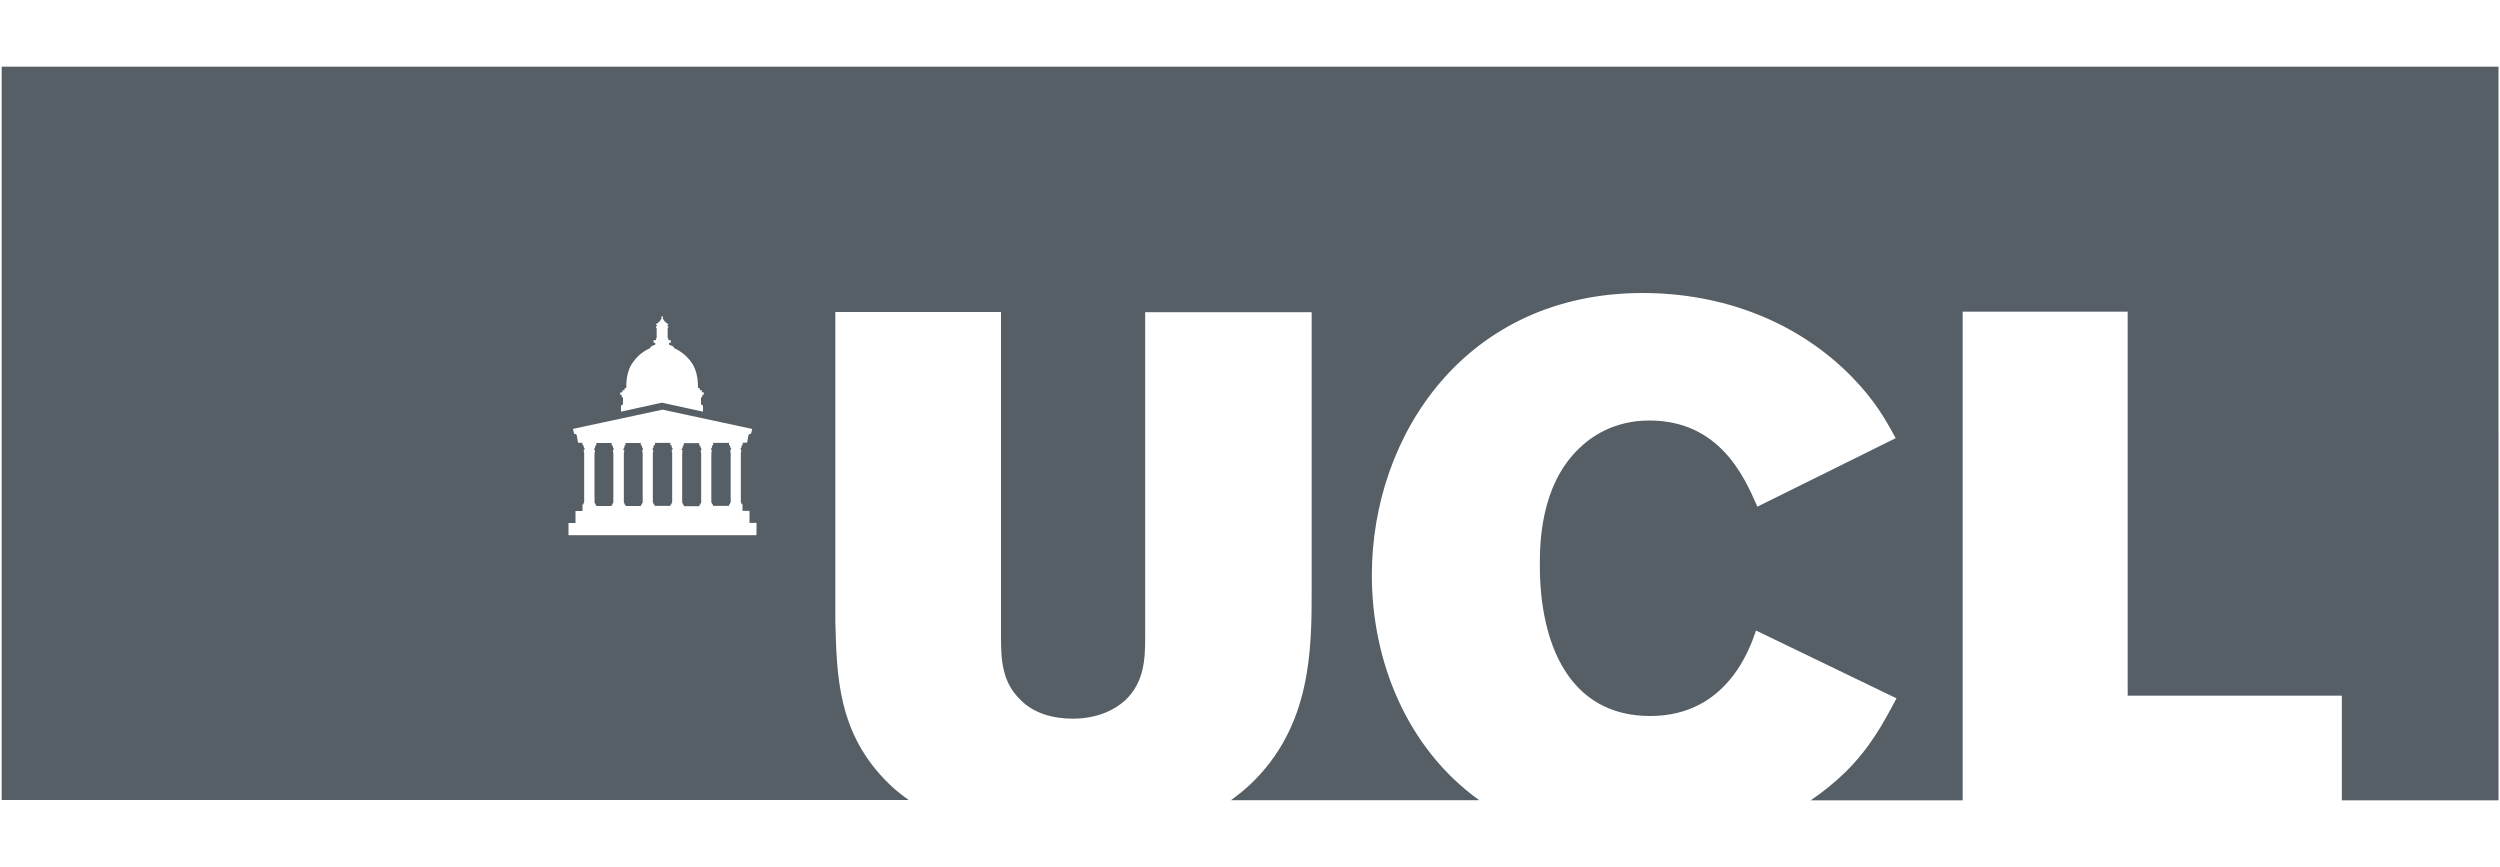 <?xml version="1.0" encoding="UTF-8"?>
<svg id="Layer_1" data-name="Layer 1" xmlns="http://www.w3.org/2000/svg" viewBox="0 0 150 52">
  <defs>
    <style>
      .cls-1 {
        fill: #565f66;
        stroke-width: 0px;
      }
    </style>
  </defs>
  <path class="cls-1" d="M39.28,26.7s0,.01-.01.01h-.03s-.02.02-.02.04c0,.02,0,.13-.08.19-.01,0,0,.04.02.04h.02s.02.01.01.02c0,.01,0,.05,0,.07v.06s0,.02-.01.02h-.01s0,0,0,0c0,0,0,.01,0,.01v2.99s.04.04.04.04c0,0,0,0,0,.01v.05s0,0,0,.01c0,0,0,0,.01,0h.04s.01,0,.01.01v.08h.96v-.08s0-.01.01-.01h.04s0,0,.01,0c0,0,0,0,0-.01v-.05s0,0,0-.01c0,0,.04-.03.04-.04v-2.99h0s0-.02,0-.02h-.01s-.01,0-.01-.02v-.06s0-.05,0-.07c0,0,0-.02.01-.02h.03s.03-.03.02-.04c-.07-.06-.08-.17-.08-.19,0-.02,0-.03-.02-.03h-.04s-.01,0-.01-.01v-.13h-.92v.13Z"/>
  <path class="cls-1" d="M42.79,26.57v.13s0,.01-.01.01h-.03s-.02.02-.02.04c0,.02,0,.13-.08.19-.01,0,0,.04.02.04h.02s.02.01.02.02c0,.01-.01.05-.01.07v.06s0,.02-.01.02h-.01s0,0,0,0h0v3s.04.04.04.04c0,0,0,0,0,.01v.05s0,0,0,.01c0,0,0,0,.01,0h.04s.01,0,.01.01v.08h.96v-.08s0-.01.01-.01h.04s0,0,.01,0c0,0,0,0,0-.01v-.05s0,0,0-.01c0,0,.03-.03.04-.04v-2.99h0s0-.02,0-.02h-.01s-.01,0-.01-.02v-.06s0-.05,0-.07c0,0,0-.02.01-.02h.03s.03-.03.02-.04c-.07-.06-.08-.17-.08-.19,0-.02,0-.03-.02-.03h-.03s-.01,0-.01-.01v-.13h-.92Z"/>
  <path class="cls-1" d="M41.97,30.36v-.08s0-.01.01-.01h.04s0,0,.01,0c0,0,0,0,0-.01v-.05s0,0,0-.01c0,0,.03-.03.04-.04v-2.99s0,0,0-.01c0,0,0,0,0,0h-.01s-.01,0-.01-.02v-.06s0-.05,0-.07c0,0,0-.02.02-.02h.02s.03-.03.01-.04c-.07-.06-.08-.17-.08-.19,0-.02,0-.03-.02-.03h-.04s-.01,0-.01-.01v-.13h-.92v.13s0,.01-.01.01h-.03s-.02.02-.02.04c0,.02,0,.13-.08.19-.01,0,0,.04.01.04h.03s.02.01.01.02c0,.01,0,.05,0,.07v.06s0,.02-.01.02h0s0,0,0,0h0v3s.04.04.04.04c0,0,0,0,0,.01v.05s0,0,0,.01c0,0,0,0,.01,0h.04s.01,0,.01.01v.08h.96Z"/>
  <path class="cls-1" d="M38.46,30.36v-.08s0-.01.01-.01h.04s0,0,.01,0c0,0,0,0,0-.01v-.05s0,0,0-.01c0,0,.04-.03.04-.04v-2.99h0s0-.02,0-.02h-.01s-.01,0-.01-.02v-.06s0-.05,0-.07c0,0,0-.02.01-.02h.02s.03-.03.02-.04c-.07-.06-.08-.17-.08-.19,0-.02,0-.03-.02-.03h-.03s-.01,0-.01-.01v-.13h-.92v.13s0,.01-.01.01h-.03s-.02.02-.02.04c0,.02,0,.13-.08.19-.01,0,0,.04.02.04h.03s.02.01.01.02c0,.01,0,.05,0,.07v.06s0,.02-.01.02h-.01s0,0,0,0h0v3s.04.04.04.04c0,0,0,0,0,.01v.05s0,0,0,.01c0,0,0,0,.01,0h.04s.01,0,.01.01v.08h.96Z"/>
  <path class="cls-1" d="M36.7,30.36v-.08s0-.01.01-.01h.04s0,0,.01,0c0,0,0,0,0-.01v-.05s0,0,0-.01c0,0,.03-.03.04-.04v-2.99h0s0-.02,0-.02h-.01s-.01,0-.01-.02v-.06s0-.05,0-.07c0,0,0-.02.01-.02h.03s.03-.03.02-.04c-.07-.06-.08-.17-.08-.19,0-.02,0-.03-.02-.03h-.03s-.01,0-.01-.01v-.13h-.92v.13s0,.01-.01.01h-.03s-.02.02-.02.04c0,.02,0,.13-.08.19-.01,0,0,.04.02.04h.02s.02.01.01.02c0,.01,0,.05,0,.07v.06s0,.02-.01.02h-.01s0,0,0,0h0v3s.04.04.04.04c0,0,0,0,0,.01v.05s0,0,0,.01c0,0,0,0,.01,0h.04s.01,0,.01.01v.08h.96Z"/>
  <path class="cls-1" d="M.1,4v44h54.42c-.42-.3-.81-.61-1.16-.95-3.11-3.01-3.15-6.5-3.24-9.77v-18.56h9.94v19.49c0,1.33.05,2.7,1.15,3.76.8.84,2,1.15,3.15,1.15,1.55,0,2.58-.58,3.15-1.1,1.15-1.1,1.2-2.47,1.2-3.8v-19.49h9.99v16.62c0,3.58,0,8.22-3.68,11.71-.35.33-.74.64-1.16.95h14.89c-4.38-3.15-6.44-8.4-6.44-13.5,0-8.4,5.64-16.93,16.25-16.93,4.75,0,9.28,1.68,12.56,5.04,1.33,1.37,1.95,2.43,2.62,3.67l-8.3,4.11c-.8-1.86-2.31-5.17-6.48-5.17-2.17,0-3.55,1.02-4.22,1.68-2.35,2.25-2.35,5.79-2.35,7.03,0,4.64,1.73,9.02,6.62,9.02,4.62,0,5.99-4.07,6.35-5.13l8.43,4.07c-.8,1.5-1.55,2.92-3.06,4.42-.65.63-1.35,1.2-2.09,1.7h9.12v-29.32h9.9v23.04h12.85v6.28h9.4V4H.1ZM37.23,23.56s.02-.02.02-.02h.08s.02-.02.02-.02v-.09s.02-.02.02-.02h.08s.02-.02.02-.02v-.08s0-.02.02-.02h.05s.04-.01.04-.04c0-.11-.04-.92.39-1.5.33-.5.79-.75,1.05-.87,0-.11.16-.15.23-.17.03-.01.07-.03.07-.06,0,0,0-.04,0-.04,0-.03-.03-.05-.08-.05-.01,0-.03-.01-.03-.02v-.1s.01-.03.03-.03c.03,0,.07,0,.09,0,.02,0,.03-.02.03-.03v-.05s.02-.04.04-.05v-.6s-.02-.02-.03-.02c0,0,0,0,0,0h0s-.01,0-.01-.01v-.06s0-.01.01-.01h.03s.02-.02.02-.04,0-.04-.02-.04h-.02s-.01,0-.01-.01v-.06s0-.01.01-.01h.03s.02,0,.04-.02c.1-.08.2-.2.2-.21,0,0,0-.01,0-.02,0-.01.01-.04.04-.04.03,0,.02-.03,0-.03,0,0-.01,0-.01-.02v-.04s.05-.09.05-.09h0s.05.07.05.09v.04s0,.02-.01.02c-.01,0-.02.03,0,.03s.04.02.04.04v.02s.1.13.2.21c.01.01.02.02.04.02h.03s.01,0,.01.01v.06s0,.01-.01.01h-.02s-.02.02-.02.04,0,.04.02.04h.03s.01,0,.01.01v.06s0,.01-.01.01h0s0,0,0,0c-.01,0-.03,0-.03.02v.6s.04.02.04.05v.05s.01.03.03.03c.02,0,.06,0,.09,0,.02,0,.03.02.03.03v.1s-.01.02-.03.02c-.05,0-.08.01-.08.05,0,0,0,.04,0,.04,0,.03.03.05.07.06.07.02.22.06.23.17.25.12.71.37,1.05.87.42.58.38,1.38.39,1.5,0,.02.02.04.04.04h.05s.02.02.02.02v.08s0,.02.02.02h.08s.02,0,.02.02v.09s0,.02.02.02h.08s.02,0,.02.02v.1s0,.01-.02.01c-.02,0-.07.03-.07.08,0,.09-.06.1-.08.1v.35c0,.08.06.11.1.12,0,0,.02,0,.02.02v.36l-2.46-.54h0l-2.46.54v-.36s0-.02.02-.02c.04,0,.1-.04.1-.12v-.35s-.08,0-.08-.1c0-.06-.05-.08-.08-.08,0,0-.01,0-.01-.01v-.1ZM45.37,32.11h-11.26v-.73h.42v-.72h.42v-.3h0v-.09s0-.01.01-.01h.04s0,0,.01,0c0,0,0,0,0-.01v-.05s0,0,0-.01c0,0,.03-.03.04-.04v-2.99h0s0-.02,0-.02h-.01s-.01,0-.01-.02v-.06s0-.05,0-.07c0,0,0-.02.01-.02h.03s.03-.03.02-.04c-.07-.06-.08-.17-.08-.19,0-.02,0-.03-.02-.03h-.03s-.01,0-.01-.01v-.13h-.24s-.03-.03-.03-.03l-.08-.44c-.05-.08-.13-.07-.13-.07h0s-.02,0-.02,0l-.07-.27s0-.02.02-.03c.01,0,5.35-1.15,5.35-1.15,0,0,5.34,1.15,5.36,1.15.03,0,.02.03.02.03l-.07.27h-.01s0,0,0,0c0,0-.09-.01-.14.07l-.08.44s0,.02-.03.02h-.24v.13s0,.01-.01.01h-.03s-.02.02-.02.04c0,.02,0,.13-.08.19,0,0,0,.04.02.04h.02s.02.01.01.02c0,.01,0,.05,0,.07v.06s0,.02-.01.02h-.01s0,0,0,0h0v3s.04.04.04.04c0,0,0,0,0,.01v.05s0,0,0,.01c0,0,0,0,.01,0h.04s.01,0,.01.01v.08h0v.31h.42v.72h.42v.72Z"/>
</svg>